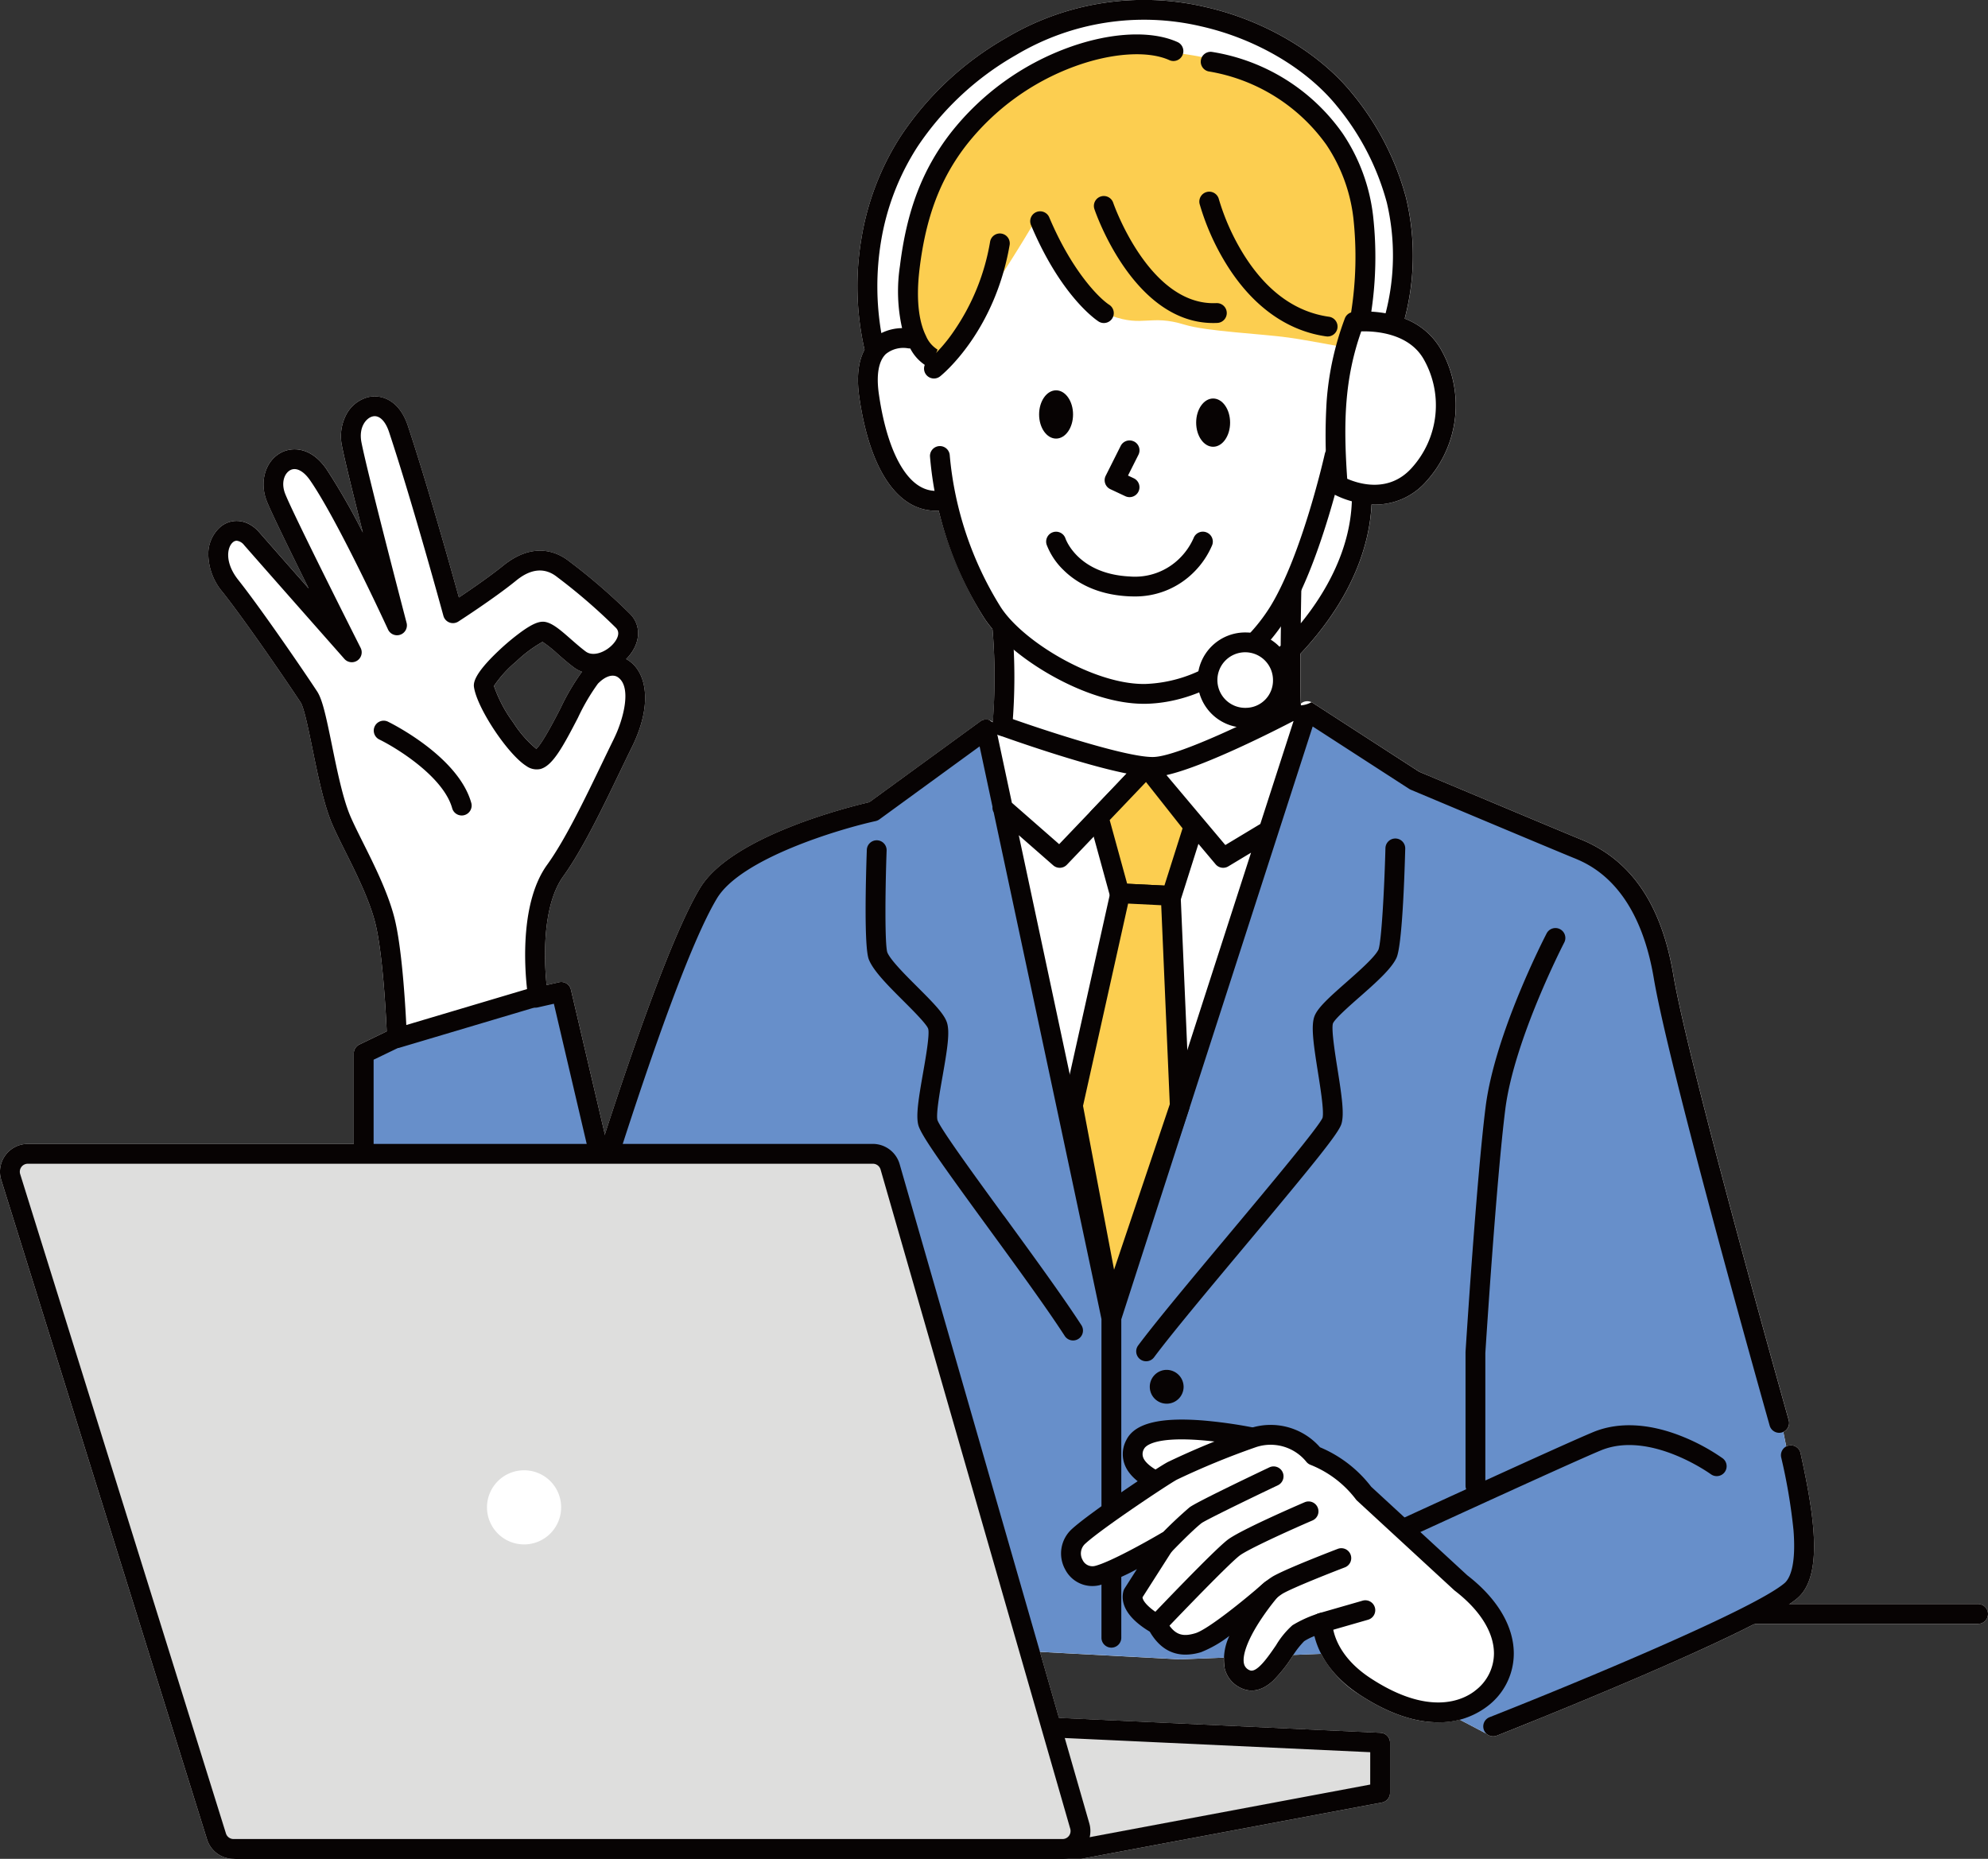 <svg id="グループ_175" data-name="グループ 175" xmlns="http://www.w3.org/2000/svg" xmlns:xlink="http://www.w3.org/1999/xlink" width="361.576" height="338.119" viewBox="0 0 361.576 338.119">
  <rect x="0" y="0" width="361.576" height="338.119" fill="#333333" stroke="none"/>
  <defs>
    <clipPath id="clip-path">
      <rect id="長方形_193" data-name="長方形 193" width="361.576" height="338.119" fill="none"/>
    </clipPath>
  </defs>
  <g id="グループ_175-2" data-name="グループ 175" transform="translate(0 0)" clip-path="url(#clip-path)">
    <path id="パス_1729" data-name="パス 1729" d="M359.773,291.771H325.479a16.136,16.136,0,0,0,1.405-1.04c4.968-4.2,2.913-15.839.6-26.416a1.8,1.8,0,0,0-2.6-1.206l-.535-2.645a1.8,1.8,0,0,0,1-2.133c-.182-.644-18.213-64.537-20.992-81.008-2.171-12.869-7.7-20.939-16.91-24.67-3.147-1.275-27.188-11.379-29.3-12.268l-19.363-12.523a1.826,1.826,0,0,0-.233-.134,1.794,1.794,0,0,0-1.945.252c-.079-1.842-.089-5.265-.064-9.072.942-1,1.921-2.106,2.9-3.31,6.188-7.606,9.631-15.805,10.03-23.833a12.327,12.327,0,0,0,10.058-4.319,20.563,20.563,0,0,0,2.513-23.976,12.826,12.826,0,0,0-6.544-5.511,45.072,45.072,0,0,0,.233-22.027,50.12,50.12,0,0,0-9.759-18.906c-6.048-7.465-16.053-13.357-26.764-15.763A48.972,48.972,0,0,0,182.973,6.9a56.688,56.688,0,0,0-19.169,17.9,48.866,48.866,0,0,0-7.146,18.689,51.946,51.946,0,0,0,.585,20.12c-1.158,2.128-1.479,5.025-.955,8.648,1.909,13.2,6.958,20.646,13.924,20.645.172,0,.346-.006.52-.015a68.179,68.179,0,0,0,8.087,19.253,18.776,18.776,0,0,0,1.7,2.3,104.39,104.39,0,0,1,.056,16.918,1.794,1.794,0,0,0-2.281-.133l-20.183,14.7c-3.255.75-25.057,6.086-30.807,15.651-4.731,7.87-11.474,26.868-17.292,44.792l-6.171-26.35a1.8,1.8,0,0,0-2.154-1.347l-2.271.515a54.842,54.842,0,0,1-.277-6.558c.118-5.821,1.26-10.392,3.3-13.22,3.455-4.779,7.079-12.3,10.276-18.94.777-1.613,1.511-3.137,2.214-4.563,3.882-7.871,2.571-13.533-.45-15.652a5.419,5.419,0,0,0-.593-.362q.211-.212.406-.436c2.235-2.567,2.358-5.692.306-7.777a107.5,107.5,0,0,0-10.974-9.5l-.17-.131c-2.081-1.607-6.4-3.634-11.955.86-2.409,1.949-5.856,4.317-8.032,5.774-1.6-5.784-5.819-20.784-9.28-31.217-1.6-4.831-4.971-5.81-7.369-5.181a6.3,6.3,0,0,0-3.862,3.176,8.466,8.466,0,0,0-.753,5.7C62.714,83.76,64.328,90.3,66,96.879a117.539,117.539,0,0,0-6.644-11.585c-2.75-3.968-6.165-4.072-8.255-2.956-2.849,1.522-3.957,5.312-2.577,8.815.812,2.062,4.338,9.265,7.63,15.891-3.393-3.85-6.921-7.855-9.022-10.252-2.035-2.322-4.942-2.7-7.068-.931a6.558,6.558,0,0,0-2.171,5.145,10.871,10.871,0,0,0,2.616,6.712c4.154,5.236,11.915,16.6,14.164,20.03.632.966,1.453,4.987,2.177,8.535C57.808,141,58.9,146.337,60.4,149.858c.619,1.45,1.486,3.187,2.405,5.026,1.939,3.881,4.352,8.712,5.43,12.931,1.337,5.233,1.933,16.058,2.1,19.785L65.366,190a1.8,1.8,0,0,0-1.019,1.624v16.449H5.059a5.06,5.06,0,0,0-4.831,6.568L37.651,334.566a5.039,5.039,0,0,0,4.831,3.554H196.516a1.784,1.784,0,0,0,.332-.031l54.5-10.219a1.8,1.8,0,0,0,1.471-1.772v-9.1a1.8,1.8,0,0,0-1.72-1.8l-58.5-2.715-3.456-12.013,25.44,1.361,8.011-.312a6.745,6.745,0,0,0,.111,1.773,5.255,5.255,0,0,0,3,3.762c1.311.632,3.381.921,5.8-1.291a26.064,26.064,0,0,0,3.561-4.478l.176-.258,5.04-.2a19.76,19.76,0,0,0,6.978,7.426c5.808,3.811,10.58,5.033,14.314,5.032a15.662,15.662,0,0,0,3.917-.486l4.855,2.551a1.8,1.8,0,0,0,1.892.362c1.558-.614,31.586-12.478,46.89-20.332h40.644a1.8,1.8,0,1,0,0-3.606M93.374,131.445a24.886,24.886,0,0,1-3.528-6.668,21.2,21.2,0,0,1,4.048-4.454,23.694,23.694,0,0,1,4.791-3.569,23.08,23.08,0,0,1,2.761,2.208c.944.827,1.92,1.683,2.938,2.441a5.714,5.714,0,0,0,1.469.792,41.5,41.5,0,0,0-3.932,6.7c-1.163,2.242-3.247,6.256-4.369,7.322a20.432,20.432,0,0,1-4.177-4.771" transform="translate(0 -0.001)" fill="#fff" fill-rule="evenodd"/>
    <path id="パス_1730" data-name="パス 1730" d="M479.356,545.6l-12.32-45.787c-2.154-5.8-5.918-10.113-12.233-12.083L425.436,475.1l-18.955-11.768-18.255,56.737L371.29,569.753l-7.781-33.284-15.59-71.2-20.248,15.771L308.6,487.981c-6.657,1.613-10.741,6.217-13.149,12.77L277.644,546.3l-7.62-31.665-20.431,4.794-14.41,5.951-1.333,26.456L353.074,654.215,348.6,633.45l34.29,1.835,26.762-1.042,7.641-14.993,23.13,7.759,1.535,10.5-8.676,8.481,5.509,2.894,54.962-25.215,3.444-7.232-7.14-35.3Z" transform="translate(-168.303 -333.461)" fill="#678fca" fill-rule="evenodd"/>
    <path id="パス_1731" data-name="パス 1731" d="M657.667,37.7c-6.832-3.81-13.326-5.31-25.444-5.944S611.064,39.91,601.4,49.249s-8.253,22.5-8.39,29.572,4.575,8.874,4.575,8.874,6.282-7.309,10.064-12.884,7.863-12.569,7.863-12.569l5.3,9.424s2.242,6.457,8.074,8.592,7.088-.3,13.346,1.627c4.028,1.239,14.095,1.666,18.934,2.351,3.385.48,10.1,1.762,10.1,1.762l4.117-8.474s-.483-15.7-1.374-21.274S664.5,41.51,657.667,37.7" transform="translate(-426.789 -22.832)" fill="#fcce50" fill-rule="evenodd"/>
    <path id="パス_1732" data-name="パス 1732" d="M677.395,289.535a1.8,1.8,0,0,0-2.15,1.37c-.04.181-4.083,18.22-9.864,27.692a31.815,31.815,0,0,1-9.682,9.919,25.153,25.153,0,0,1-13.116,4.246l-.292,0c-9.223,0-22.209-7.854-26.11-14.175a62.514,62.514,0,0,1-9.144-27.359,1.8,1.8,0,0,0-3.6.128,64.955,64.955,0,0,0,9.679,29.124c2.215,3.588,6.859,7.6,12.423,10.736,5.912,3.33,11.844,5.152,16.755,5.152.12,0,.239,0,.358,0,9.9-.181,20.028-6.419,25.81-15.892,2.572-4.213,5.089-10.345,7.483-18.228,1.77-5.829,2.782-10.372,2.825-10.562a1.8,1.8,0,0,0-1.37-2.15" transform="translate(-434.293 -208.35)" fill="#070303"/>
    <path id="パス_1733" data-name="パス 1733" d="M153.629,1130.839H307.084l54.5-10.219v-9.1l-162.9-7.56Z" transform="translate(-110.568 -794.523)" fill="#dededd" fill-rule="evenodd"/>
    <path id="パス_1734" data-name="パス 1734" d="M357.04,1105.084l-162.9-7.56a1.794,1.794,0,0,0-1.007.253l-45.061,26.884a1.8,1.8,0,0,0,.924,3.351H302.454a1.815,1.815,0,0,0,.332-.031l54.5-10.219a1.8,1.8,0,0,0,1.471-1.772v-9.1a1.8,1.8,0,0,0-1.72-1.8m-1.886,9.409-52.867,9.913H155.541l38.978-23.255,160.635,7.455Z" transform="translate(-105.938 -789.893)" fill="#070303"/>
    <path id="パス_1735" data-name="パス 1735" d="M722.133,286.019a1.8,1.8,0,0,0-2.42.8l-2.725,5.432a1.8,1.8,0,0,0,.846,2.441l2.725,1.279a1.8,1.8,0,0,0,1.532-3.264l-1.05-.493,1.9-3.778a1.8,1.8,0,0,0-.8-2.42" transform="translate(-515.883 -205.712)" fill="#070303"/>
    <path id="パス_1736" data-name="パス 1736" d="M707.979,345.147a1.8,1.8,0,0,0-2.323,1.051,11.922,11.922,0,0,1-2.486,3.623,11.51,11.51,0,0,1-9.115,3.36c-9.343-.448-11.612-6.656-11.7-6.907a1.8,1.8,0,1,0-3.423,1.132A12.635,12.635,0,0,0,681.984,352c2.031,2.021,5.745,4.493,11.9,4.788q.457.022.9.022a15.01,15.01,0,0,0,10.952-4.445,15.4,15.4,0,0,0,3.3-4.889,1.8,1.8,0,0,0-1.051-2.323" transform="translate(-488.566 -248.321)" fill="#070303"/>
    <path id="パス_1737" data-name="パス 1737" d="M680.9,157.172a1.8,1.8,0,0,0,1.953-3.031c-2.01-1.32-6.876-6.341-10.908-15.9a1.8,1.8,0,0,0-3.322,1.4c5.524,13.1,12,17.352,12.278,17.527" transform="translate(-481.106 -98.701)" fill="#070303"/>
    <path id="パス_1738" data-name="パス 1738" d="M645.632,401.2A1.8,1.8,0,0,0,644,403.157a102.757,102.757,0,0,1,0,17.417,1.8,1.8,0,0,0,1.584,2,1.8,1.8,0,0,0,2-1.584,104.437,104.437,0,0,0,0-18.157,1.8,1.8,0,0,0-1.959-1.632" transform="translate(-463.484 -288.739)" fill="#070303"/>
    <path id="パス_1739" data-name="パス 1739" d="M732.1,146.687c-12.213.571-18.708-18.07-18.772-18.258a1.8,1.8,0,0,0-3.415,1.159c.291.859,7.192,20.719,21.614,20.719q.367,0,.74-.017a1.8,1.8,0,0,0-.168-3.6" transform="translate(-510.861 -91.551)" fill="#070303"/>
    <path id="パス_1740" data-name="パス 1740" d="M655.933,57.96a45.068,45.068,0,0,0,.233-22.027,50.118,50.118,0,0,0-9.759-18.906C640.36,9.563,630.355,3.671,619.644,1.266A48.971,48.971,0,0,0,583.423,6.9a56.689,56.689,0,0,0-19.169,17.9,48.865,48.865,0,0,0-7.146,18.689,51.946,51.946,0,0,0,.585,20.12c-1.158,2.128-1.479,5.025-.955,8.648,1.909,13.2,6.958,20.645,13.924,20.645.292,0,.589-.013.888-.04a1.8,1.8,0,1,0-.317-3.592c-2.5.221-4.706-1.1-6.567-3.939-2.009-3.059-3.516-7.758-4.36-13.591-.509-3.516-.075-6.054,1.255-7.34a5.056,5.056,0,0,1,3.987-1.052,1.8,1.8,0,0,0,.453.027,8.08,8.08,0,0,0,3.668,3.586l1.3-3.362a.485.485,0,0,1,.047.019,5.33,5.33,0,0,1-2.155-2.527c-.974-1.948-1.965-5.657-1.153-12.27,1.153-9.4,3.773-16.315,8.495-22.42A44.53,44.53,0,0,1,595.959,12.06c6.707-2.448,13.287-2.878,17.173-1.121a1.8,1.8,0,0,0,1.485-3.286c-4.784-2.162-12.221-1.781-19.895,1.019a48.184,48.184,0,0,0-21.369,15.52c-5.141,6.647-7.985,14.106-9.222,24.187a30.586,30.586,0,0,0,.39,11.307,8.719,8.719,0,0,0-3.774.906,50.25,50.25,0,0,1-.058-16.674,45.271,45.271,0,0,1,6.647-17.252A53.169,53.169,0,0,1,585.258,10a45.42,45.42,0,0,1,33.6-5.217c9.945,2.233,19.2,7.659,24.752,14.514a46.542,46.542,0,0,1,9.072,17.547,41.979,41.979,0,0,1-.221,20.143,21.649,21.649,0,0,0-2.6-.3,67.2,67.2,0,0,0,.32-17.465,33.722,33.722,0,0,0-5.543-14.966,35.929,35.929,0,0,0-23.8-14.82,1.8,1.8,0,0,0-.385,3.585,32.876,32.876,0,0,1,21.231,13.307,30.17,30.17,0,0,1,4.922,13.385,65.191,65.191,0,0,1-.418,17.121,1.8,1.8,0,0,0-1.137,1.081,53.941,53.941,0,0,0-3.307,15,102.12,102.12,0,0,0,.213,15.463,1.8,1.8,0,0,0,.9,1.428,16.2,16.2,0,0,0,3.465,1.38c-.323,9.23-5.115,17.044-9.182,22.061l-.107.131c.029-2.155.065-4.255.1-6.1a1.8,1.8,0,0,0-1.766-1.839h-.037a1.8,1.8,0,0,0-1.8,1.766c-.019.95-.108,5.463-.15,10.228a50.982,50.982,0,0,1-5.782,5.1,1.8,1.8,0,1,0,2.093,2.936,45.218,45.218,0,0,0,3.666-3.018c0,3.3.051,6.107.189,7.141a1.8,1.8,0,0,0,1.785,1.564,1.853,1.853,0,0,0,.241-.016,1.8,1.8,0,0,0,1.548-2.026c-.15-1.125-.177-5.355-.144-10.207.942-1,1.921-2.106,2.9-3.31,6.188-7.606,9.631-15.805,10.03-23.833a12.327,12.327,0,0,0,10.058-4.319,20.563,20.563,0,0,0,2.513-23.976,12.825,12.825,0,0,0-6.544-5.511m1.331,27.1c-4.163,4.7-9.706,2.938-11.784,2.028-.72-10.31-.479-18.2,2.551-26.809,2.471-.067,8.581.274,11.328,5.005a16.963,16.963,0,0,1-2.095,19.775" transform="translate(-400.45 -0.001)" fill="#070303"/>
    <path id="パス_1741" data-name="パス 1741" d="M801.32,150.715a1.8,1.8,0,0,0,.5-3.571c-6.135-.864-11.353-4.669-15.508-11.309a41.314,41.314,0,0,1-4.53-10.094,1.8,1.8,0,0,0-3.489.911A44.2,44.2,0,0,0,783.2,137.66c4.686,7.531,10.95,12.045,18.116,13.054" transform="translate(-560.101 -89.527)" fill="#070303"/>
    <path id="パス_1742" data-name="パス 1742" d="M791.638,416.873a6.858,6.858,0,1,0,6.653,6.855,6.759,6.759,0,0,0-6.653-6.855" transform="translate(-564.958 -300.026)" fill="#fff" fill-rule="evenodd"/>
    <path id="パス_1743" data-name="パス 1743" d="M787.009,410.442a8.66,8.66,0,1,0,8.456,8.657,8.568,8.568,0,0,0-8.456-8.657m0,13.709a5.056,5.056,0,1,1,4.85-5.052,4.96,4.96,0,0,1-4.85,5.052" transform="translate(-560.329 -295.398)" fill="#070303"/>
    <path id="パス_1744" data-name="パス 1744" d="M586.8,613.613c-5.148-7.062-11.553-15.847-12.066-17.4-.266-1.131.424-5.057.928-7.927.879-5,1.386-8.154.771-9.886-.55-1.549-2.391-3.438-5.348-6.39-2.183-2.179-4.9-4.888-5.472-6.3h0l0-.008c-.437-1.394-.405-10.489-.121-18.5a1.8,1.8,0,0,0-3.6-.128c-.186,5.249-.523,17.7.368,19.942.832,2.094,3.48,4.738,6.284,7.538,1.669,1.667,4.193,4.186,4.5,5.044.321.971-.458,5.406-.924,8.056-.829,4.718-1.3,7.707-.873,9.434.44,1.776,4,6.781,12.649,18.638,5.224,7.165,10.626,14.575,13.995,19.768a1.8,1.8,0,0,0,3.025-1.963c-3.422-5.276-8.854-12.726-14.106-19.93" transform="translate(-404.235 -392.49)" fill="#070303"/>
    <path id="パス_1745" data-name="パス 1745" d="M508,471.006a1.811,1.811,0,0,0,.28.148c1.068.449,26.2,11.012,29.494,12.348,2.923,1.184,11.818,4.788,14.709,21.927,2.811,16.664,20.333,78.754,21.078,81.389a1.8,1.8,0,0,0,3.47-.98c-.182-.644-18.213-64.537-20.992-81.008-2.171-12.87-7.7-20.939-16.911-24.67-3.146-1.275-27.187-11.379-29.3-12.269l-19.362-12.523a1.826,1.826,0,0,0-.233-.134,4.812,4.812,0,0,1-4.577.03c-5.085,2.674-19.31,9.671-24,9.931-4.711.265-21.115-5.213-27.039-7.344a1.773,1.773,0,0,1-2.923.645,1.8,1.8,0,0,0-1.706.226l-20.183,14.7c-3.255.75-25.057,6.086-30.807,15.651-9.849,16.384-28.421,81-29.206,83.744a1.8,1.8,0,1,0,3.466.993c.191-.667,19.225-66.9,28.831-82.879,4.389-7.3,22.324-12.633,28.864-14.072a1.806,1.806,0,0,0,.675-.3l18.239-13.287c.507,2.374,1.321,6.19,2.344,10.985a1.81,1.81,0,0,0,.218,1.021c5.791,27.141,17.726,83.112,19.6,92.166v57.963a1.8,1.8,0,0,0,3.606,0V567.488l34.811-107.836ZM433.089,461.1a1.782,1.782,0,0,0,.307.144c1.794.646,14.82,5.284,23.216,6.961l-12.275,12.855-8.6-7.53-2.653-12.43m21.1,99.112c-3.534-16.724-12.038-56.619-17.194-80.786l6.261,5.484a1.8,1.8,0,0,0,2.492-.111l14.413-15.094,12.632,15.01a1.8,1.8,0,0,0,2.309.384l4.138-2.49Zm26.735-82.819q-.063.031-.124.068l-6.238,3.755-10.708-12.723c6.994-1.551,20.312-8.386,23.125-9.853Z" transform="translate(-251.696 -327.508)" fill="#070303"/>
    <path id="パス_1746" data-name="パス 1746" d="M1018.028,937.977a1.8,1.8,0,0,0-1.375,2.147,102.334,102.334,0,0,1,2.241,13.237c.531,6.74-.8,8.942-1.645,9.654-5.653,4.784-37.557,18.037-53.638,24.376a1.8,1.8,0,1,0,1.322,3.355c1.921-.757,47.13-18.619,54.645-24.978,4.968-4.2,2.913-15.839.6-26.416a1.8,1.8,0,0,0-2.147-1.375" transform="translate(-692.694 -675.037)" fill="#070303"/>
    <path id="パス_1747" data-name="パス 1747" d="M951.072,701.592a1.8,1.8,0,1,0,2.137-2.9,36.482,36.482,0,0,0-7.555-4.049c-5.936-2.338-11.464-2.583-15.986-.707-2.836,1.176-11.261,4.988-19.611,8.8V679.534c.1-1.509,2.028-31.7,3.633-44.351s10.625-30.129,10.716-30.3a1.8,1.8,0,0,0-3.2-1.662c-.383.738-9.408,18.228-11.094,31.512-1.653,13.024-3.638,44.319-3.658,44.634,0,.038,0,.076,0,.114v24.207a1.805,1.805,0,0,0,.117.639c-8.327,3.807-15.76,7.232-16.4,7.527a1.8,1.8,0,1,0,1.509,3.275c.333-.153,33.33-15.355,39.372-17.861,8.91-3.694,19.914,4.25,20.023,4.329" transform="translate(-639.904 -433.44)" fill="#070303"/>
    <path id="パス_1748" data-name="パス 1748" d="M777.858,573.012c2.972-2.621,5.78-5.1,6.739-7.134,1.028-2.184,1.463-14.631,1.6-19.88a1.8,1.8,0,0,0-3.6-.1c-.213,8.011-.744,17.092-1.267,18.454-.655,1.367-3.537,3.908-5.855,5.951-3.135,2.764-5.088,4.534-5.734,6.047-.735,1.723-.258,5.046.581,10.324.456,2.867,1.142,7.185.831,8.293-.781,1.749-9.75,12.474-16.962,21.1-6.548,7.831-13.319,15.928-16.567,20.29a1.8,1.8,0,1,0,2.892,2.153c3.187-4.281,9.925-12.338,16.441-20.13,12.971-15.511,17.095-20.611,17.626-22.3.548-1.743.1-4.93-.7-9.972-.438-2.755-1.171-7.365-.826-8.343.358-.839,3.032-3.2,4.8-4.757M771.143,595v0" transform="translate(-530.614 -391.626)" fill="#070303"/>
    <path id="パス_1749" data-name="パス 1749" d="M735.431,930.382c-3.417,6.918,13.354,9.646,13.354,9.646l9.3-10.635s-19.957-4.479-22.658.989" transform="translate(-528.963 -667.647)" fill="#fff" fill-rule="evenodd"/>
    <path id="パス_1750" data-name="パス 1750" d="M753.855,923.006a86.275,86.275,0,0,0-10.564-1.594c-7.99-.654-12.6.5-14.1,3.543a5.412,5.412,0,0,0-.044,5.042c1.167,2.268,4.06,4.171,8.6,5.657a45.2,45.2,0,0,0,6.125,1.524,1.771,1.771,0,0,0,.29.024,1.8,1.8,0,0,0,1.357-.616l9.3-10.635a1.8,1.8,0,0,0-.962-2.946m-10.377,10.432a42.685,42.685,0,0,1-4.656-1.223c-3.431-1.129-5.79-2.538-6.474-3.868a1.817,1.817,0,0,1,.071-1.795c.161-.325,1.18-1.714,6.826-1.714,1.066,0,2.3.05,3.718.165,2.624.213,5.188.6,7.076.933Z" transform="translate(-524.334 -663.019)" fill="#070303"/>
    <path id="パス_1751" data-name="パス 1751" d="M765.876,958.078,748.2,941.784a20.93,20.93,0,0,0-9.041-6.873,10.174,10.174,0,0,0-11.275-3.2,142.63,142.63,0,0,0-14.489,5.965c-1.6.824-13.911,9.034-17.033,11.894-3.2,2.93-.489,8.122,3.374,7.156,3.619-.905,12.548-6.184,12.548-6.184l-6.062,9.5c-.726,2.934,4.383,5.567,4.383,5.567,2.138,4.035,4.878,4.116,7.5,3.327,3.436-1.036,13.123-9.541,13.123-9.541s-11.234,12.96-4.573,16.172c3.947,1.9,7.3-6.636,9.64-8.349a20.924,20.924,0,0,1,4.409-1.931s-.233,6.387,7.711,11.6c11.626,7.629,18.589,4.192,21.11,2.237,5.851-4.538,6.284-13.4-3.642-21.045" transform="translate(-500.158 -670.143)" fill="#fff" fill-rule="evenodd"/>
    <path id="パス_1752" data-name="パス 1752" d="M762.406,952.033l-17.492-16.124a22.871,22.871,0,0,0-9.314-7.181,11.921,11.921,0,0,0-12.937-3.387,142.963,142.963,0,0,0-14.729,6.067c-1.882.97-14.227,9.238-17.425,12.167a6,6,0,0,0-1.26,7.362,5.557,5.557,0,0,0,6.289,2.873,37.809,37.809,0,0,0,6.77-2.916l-2.241,3.512a1.8,1.8,0,0,0-.23.537c-.328,1.326-.162,3.389,2.49,5.681a16.137,16.137,0,0,0,2.315,1.642c1.62,2.784,3.8,4.183,6.508,4.182a9.833,9.833,0,0,0,2.834-.452,21.389,21.389,0,0,0,5.139-2.958,10.031,10.031,0,0,0-.892,5.725,5.255,5.255,0,0,0,3,3.762c1.311.632,3.38.921,5.8-1.291a26.061,26.061,0,0,0,3.561-4.478,15.559,15.559,0,0,1,2.128-2.749,10.012,10.012,0,0,1,1.87-.934c.651,2.659,2.569,6.964,8.2,10.656,5.808,3.811,10.58,5.033,14.314,5.032a14.359,14.359,0,0,0,8.89-2.878,12.028,12.028,0,0,0,4.856-9.657c-.009-4.948-3-9.985-8.438-14.191m1.373,21c-2.133,1.654-8.257,4.741-19.016-2.32-6.905-4.531-6.9-9.822-6.9-10.027a1.8,1.8,0,0,0-2.345-1.785,21.7,21.7,0,0,0-4.93,2.2,15.375,15.375,0,0,0-2.977,3.626c-1.406,2.06-3.532,5.173-4.815,4.554a1.669,1.669,0,0,1-1.035-1.242c-.307-1.486.659-4.15,2.651-7.308a44.99,44.99,0,0,1,3.536-4.817,1.8,1.8,0,0,0-2.552-2.536c-3.632,3.189-10.226,8.5-12.454,9.17s-3.828.488-5.382-2.445a1.809,1.809,0,0,0-.764-.757c-1.5-.778-3.417-2.35-3.478-3.331l5.849-9.164a1.8,1.8,0,0,0-2.437-2.522c-2.422,1.431-9.31,5.3-12.069,5.987a1.972,1.972,0,0,1-2.238-1.083,2.388,2.388,0,0,1,.519-3c3.075-2.816,15.3-10.931,16.641-11.621a141.2,141.2,0,0,1,14.249-5.863,8.361,8.361,0,0,1,9.288,2.63,1.824,1.824,0,0,0,.807.567,19.3,19.3,0,0,1,8.179,6.233,1.777,1.777,0,0,0,.234.262l17.676,16.295q.058.054.122.1c4.57,3.519,7.09,7.564,7.1,11.389a8.5,8.5,0,0,1-3.459,6.8" transform="translate(-495.523 -665.477)" fill="#070303"/>
    <path id="パス_1753" data-name="パス 1753" d="M775.382,975.454a1.8,1.8,0,0,0-2.369-.943c-1.186.51-11.654,5.038-13.994,6.821-2.51,1.912-12.969,12.9-14.154,14.148a1.8,1.8,0,0,0,2.614,2.483c3.163-3.33,11.795-12.293,13.724-13.762,1.5-1.14,8.913-4.517,13.235-6.378a1.8,1.8,0,0,0,.943-2.369" transform="translate(-535.727 -701.256)" fill="#070303"/>
    <path id="パス_1754" data-name="パス 1754" d="M751.226,967.641a1.8,1.8,0,0,0,1.3-.555c.036-.038,3.628-3.777,5.383-5.15.822-.57,7.687-3.938,13.872-6.877a1.8,1.8,0,1,0-1.547-3.257c-4,1.9-13.409,6.407-14.529,7.28a79.674,79.674,0,0,0-5.781,5.508,1.8,1.8,0,0,0,1.3,3.051" transform="translate(-539.364 -684.892)" fill="#070303"/>
    <path id="パス_1755" data-name="パス 1755" d="M828.759,1005.872a1.8,1.8,0,0,0-2.327-1.042c-.376.144-9.244,3.533-11.813,5.01a14.544,14.544,0,0,0-4.08,3.814,1.8,1.8,0,0,0,2.955,2.067,10.921,10.921,0,0,1,2.922-2.755c1.929-1.109,8.813-3.818,11.3-4.768a1.8,1.8,0,0,0,1.042-2.327" transform="translate(-583.115 -723.097)" fill="#070303"/>
    <path id="パス_1756" data-name="パス 1756" d="M860.295,1038.578l-7.992,2.3a1.8,1.8,0,1,0,1,3.465l7.992-2.3a1.8,1.8,0,1,0-1-3.465" transform="translate(-612.468 -747.42)" fill="#070303"/>
    <path id="パス_1757" data-name="パス 1757" d="M209.354,312.885c-2.561,2.665-6.942,14.252-9.6,15.009-2.1.6-9.159-9.371-9.833-13.328-.319-1.873,9.114-10.306,10.869-9.9,1.456.335,4.021,3.15,6.579,5.052,4.083,3.036,11.425-3.392,7.853-7.02a107.318,107.318,0,0,0-10.961-9.471c-2.767-2.137-6.082-2.109-9.718.834C190.673,297.2,184.3,301.3,184.3,301.3s-5.531-20.314-9.912-33.521c-2.465-7.429-9.783-3.772-8.5,2.782,1.155,5.913,8.224,32.911,8.224,32.911S165,283.61,159.784,276.081c-4.139-5.971-9.849-1.355-7.673,4.171,1.562,3.966,13.776,28.145,13.776,28.145s-13.145-14.888-18.2-20.657c-3.789-4.323-9.166,1.921-3.855,8.617,4.214,5.312,12.1,16.865,14.26,20.162,1.723,2.631,3.147,15.981,5.881,22.391,1.908,4.471,6.285,11.8,7.924,18.219,1.69,6.613,2.214,21.461,2.214,21.461l25.647-7.636s-2.412-15.175,3.134-22.848c4.183-5.786,8.736-15.947,12.335-23.244,5.689-11.536-.683-17.38-5.873-11.978" transform="translate(-101.914 -189.761)" fill="#fff" fill-rule="evenodd"/>
    <path id="パス_1758" data-name="パス 1758" d="M211.764,305.387a5.452,5.452,0,0,0-.593-.362q.211-.212.406-.436c2.235-2.567,2.358-5.693.306-7.777a107.456,107.456,0,0,0-10.974-9.5l-.17-.131c-2.081-1.608-6.4-3.634-11.955.86-2.409,1.949-5.855,4.317-8.032,5.774-1.6-5.784-5.819-20.784-9.28-31.217-1.6-4.831-4.971-5.81-7.369-5.18a6.3,6.3,0,0,0-3.861,3.176,8.462,8.462,0,0,0-.753,5.7c.51,2.609,2.124,9.147,3.792,15.728a117.529,117.529,0,0,0-6.645-11.585c-2.75-3.968-6.165-4.072-8.254-2.956-2.849,1.522-3.957,5.312-2.578,8.815.812,2.062,4.338,9.265,7.63,15.891-3.394-3.85-6.921-7.855-9.022-10.252-2.035-2.322-4.942-2.7-7.069-.931a6.558,6.558,0,0,0-2.171,5.145,10.871,10.871,0,0,0,2.616,6.712c4.154,5.236,11.915,16.6,14.164,20.03.633.966,1.453,4.987,2.177,8.535.962,4.713,2.052,10.054,3.554,13.576.619,1.45,1.487,3.187,2.405,5.026,1.939,3.881,4.352,8.712,5.431,12.931,1.622,6.348,2.154,20.932,2.159,21.079A1.8,1.8,0,0,0,170,375.7l25.647-7.635a1.8,1.8,0,0,0,1.266-2.01,52.847,52.847,0,0,1-.489-8.289c.117-5.821,1.26-10.392,3.3-13.22,3.455-4.779,7.079-12.3,10.276-18.94.777-1.613,1.511-3.137,2.214-4.563,3.882-7.871,2.571-13.533-.45-15.652m-2.784,14.058c-.711,1.441-1.448,2.972-2.229,4.593-3.132,6.5-6.683,13.873-9.95,18.393-4.88,6.751-4.128,18.386-3.658,22.614l-21.961,6.538c-.223-4.492-.841-14.327-2.168-19.52-1.174-4.593-3.683-9.615-5.7-13.65-.894-1.789-1.738-3.479-2.314-4.829-1.359-3.185-2.41-8.336-3.338-12.881-1.075-5.267-1.73-8.318-2.694-9.79-2.274-3.471-10.132-14.97-14.356-20.3-2.491-3.14-2.046-5.942-.961-6.847a1.065,1.065,0,0,1,.693-.272,2.008,2.008,0,0,1,1.354.811c5,5.706,18.074,20.513,18.206,20.662a1.8,1.8,0,0,0,2.961-2.006c-.122-.241-12.195-24.149-13.708-27.993-.808-2.05-.128-3.753.921-4.313s2.4.117,3.592,1.829c5.067,7.311,14.08,26.922,14.171,27.119a1.8,1.8,0,0,0,3.383-1.208c-.071-.27-7.067-27.01-8.2-32.8-.535-2.739.842-4.4,1.991-4.7,1.2-.317,2.339.741,3.031,2.828,4.315,13.009,9.829,33.224,9.884,33.427a1.8,1.8,0,0,0,2.717,1.042c.263-.17,6.5-4.2,10.4-7.358,1.03-.834,4.165-3.371,7.482-.809l.17.131a104.09,104.09,0,0,1,10.607,9.178c.983,1,.009,2.347-.455,2.88-1.32,1.517-3.66,2.452-5.038,1.428-.9-.671-1.822-1.478-2.712-2.258-1.78-1.561-3.186-2.793-4.538-3.1-1.047-.241-2.281.231-4.261,1.628a41.79,41.79,0,0,0-4.323,3.588c-4.838,4.568-4.578,6.094-4.467,6.745.661,3.881,6.16,12.118,9.491,14.216a3.2,3.2,0,0,0,2.615.543c2.178-.622,4-3.943,6.782-9.312a37.78,37.78,0,0,1,3.619-6.182c1.327-1.381,2.733-1.831,3.669-1.174,2.579,1.809.931,7.772-.713,11.106m-18.322-2.86a24.885,24.885,0,0,1-3.528-6.668,21.2,21.2,0,0,1,4.048-4.454,23.692,23.692,0,0,1,4.79-3.569,23.051,23.051,0,0,1,2.761,2.208c.944.827,1.92,1.683,2.938,2.441a5.72,5.72,0,0,0,1.469.792,41.481,41.481,0,0,0-3.932,6.7c-1.163,2.242-3.247,6.256-4.369,7.322a20.424,20.424,0,0,1-4.177-4.771m3.9,4.983Z" transform="translate(-97.284 -185.14)" fill="#070303"/>
    <path id="パス_1759" data-name="パス 1759" d="M248.964,474.122l14.2,13.635c-2.166-7.77-14.2-13.635-14.2-13.635" transform="translate(-179.181 -341.229)" fill="#fff" fill-rule="evenodd"/>
    <path id="パス_1760" data-name="パス 1760" d="M245.123,467.871a1.8,1.8,0,0,0-1.58,3.241c3.143,1.532,11.651,6.765,13.249,12.5a1.8,1.8,0,1,0,3.473-.968c-2.356-8.454-14.622-14.518-15.143-14.771" transform="translate(-174.55 -336.598)" fill="#070303"/>
    <path id="パス_1761" data-name="パス 1761" d="M236.377,667.431l-5.791,2.795a1.8,1.8,0,0,0-1.019,1.624v33.112a1.8,1.8,0,1,0,3.606,0v-31.98l4.772-2.3a1.8,1.8,0,0,0-1.567-3.248" transform="translate(-165.221 -480.224)" fill="#070303"/>
    <path id="パス_1762" data-name="パス 1762" d="M1174.235,1040.945h-40.772a1.8,1.8,0,1,0,0,3.606h40.772a1.8,1.8,0,1,0,0-3.606" transform="translate(-814.462 -749.174)" fill="#070303"/>
    <path id="パス_1763" data-name="パス 1763" d="M349.273,638.654a1.8,1.8,0,0,0-2.154-1.347l-4.693,1.065a1.8,1.8,0,0,0,.8,3.516l2.947-.669,10.737,45.845a1.8,1.8,0,0,0,3.511-.822Z" transform="translate(-245.435 -458.641)" fill="#070303"/>
    <path id="パス_1764" data-name="パス 1764" d="M166.513,751.129a3.258,3.258,0,0,0-3.131-2.357H9.684A3.258,3.258,0,0,0,6.574,753L44,872.924a3.258,3.258,0,0,0,3.11,2.288H197.883a3.258,3.258,0,0,0,3.131-4.159Z" transform="translate(-4.625 -538.896)" fill="#dededd" fill-rule="evenodd"/>
    <path id="パス_1765" data-name="パス 1765" d="M163.621,746a5.084,5.084,0,0,0-4.864-3.662H5.059a5.06,5.06,0,0,0-4.831,6.568L37.65,868.832a5.038,5.038,0,0,0,4.831,3.553H193.258a5.061,5.061,0,0,0,4.864-6.46Zm30.8,122.2a1.462,1.462,0,0,1-1.162.58H42.481a1.448,1.448,0,0,1-1.389-1.022h0L3.67,747.834a1.455,1.455,0,0,1,1.389-1.888h153.7a1.461,1.461,0,0,1,1.4,1.053l34.5,119.923a1.463,1.463,0,0,1-.236,1.278" transform="translate(0 -534.267)" fill="#070303"/>
    <path id="パス_1766" data-name="パス 1766" d="M323,954.144a6.742,6.742,0,1,0,6.7,6.742,6.725,6.725,0,0,0-6.7-6.742" transform="translate(-227.641 -686.703)" fill="#fff" fill-rule="evenodd"/>
    <path id="パス_1767" data-name="パス 1767" d="M712.9,506.856l3.794,13.822,9.467.463,4.006-12.645L721.63,497.69Z" transform="translate(-513.076 -358.19)" fill="#fcce50" fill-rule="evenodd"/>
    <path id="パス_1768" data-name="パス 1768" d="M718.415,491.944a1.8,1.8,0,0,0-2.72-.126l-8.733,9.166a1.8,1.8,0,0,0-.433,1.721l3.794,13.822a1.8,1.8,0,0,0,1.651,1.324l9.467.463.089,0a1.8,1.8,0,0,0,1.718-1.259l4.006-12.645a1.8,1.8,0,0,0-.3-1.662Zm1.815,22.7-6.775-.331-3.178-11.58,6.6-6.924,6.654,8.426Z" transform="translate(-508.447 -353.562)" fill="#070303"/>
    <path id="パス_1769" data-name="パス 1769" d="M704.809,579.7,696.2,618.347l6.995,36.927,12.442-36.927-1.644-38.179Z" transform="translate(-501.057 -417.217)" fill="#fcce50" fill-rule="evenodd"/>
    <path id="パス_1770" data-name="パス 1770" d="M709.452,573.739l-9.181-.463a1.806,1.806,0,0,0-1.85,1.408l-8.612,38.643a1.809,1.809,0,0,0-.012.728l6.995,36.927a1.8,1.8,0,0,0,1.648,1.463q.063,0,.125,0a1.8,1.8,0,0,0,1.708-1.227l12.441-36.927a1.8,1.8,0,0,0,.093-.653l-1.644-38.18a1.8,1.8,0,0,0-1.71-1.723m-10.4,69.806-5.644-29.8,8.2-36.795,6.021.3,1.559,36.2Z" transform="translate(-496.428 -412.588)" fill="#070303"/>
    <path id="パス_1771" data-name="パス 1771" d="M748.857,888.978a3.076,3.076,0,1,0,3.125,3.076,3.1,3.1,0,0,0-3.125-3.076" transform="translate(-536.708 -639.803)" fill="#070303" fill-rule="evenodd"/>
    <path id="パス_1772" data-name="パス 1772" d="M613.706,151.535a1.805,1.805,0,0,0-2.083,1.47,40.448,40.448,0,0,1-6.6,16.287,28.288,28.288,0,0,1-4.736,5.384,1.8,1.8,0,0,0,2.249,2.819c.4-.321,9.9-8.036,12.637-23.876a1.8,1.8,0,0,0-1.47-2.083" transform="translate(-431.544 -109.042)" fill="#070303"/>
    <path id="パス_1773" data-name="パス 1773" d="M677.348,253.3c-1.7,0-3.087,1.967-3.087,4.39s1.383,4.39,3.087,4.39,3.087-1.967,3.087-4.39-1.384-4.39-3.087-4.39" transform="translate(-485.269 -182.302)" fill="#070303" fill-rule="evenodd"/>
    <path id="パス_1774" data-name="パス 1774" d="M779.261,258.6c-1.7,0-3.087,1.967-3.087,4.39s1.383,4.39,3.087,4.39,3.087-1.967,3.087-4.39-1.383-4.39-3.087-4.39" transform="translate(-558.617 -186.114)" fill="#070303" fill-rule="evenodd"/>
  </g>
</svg>
